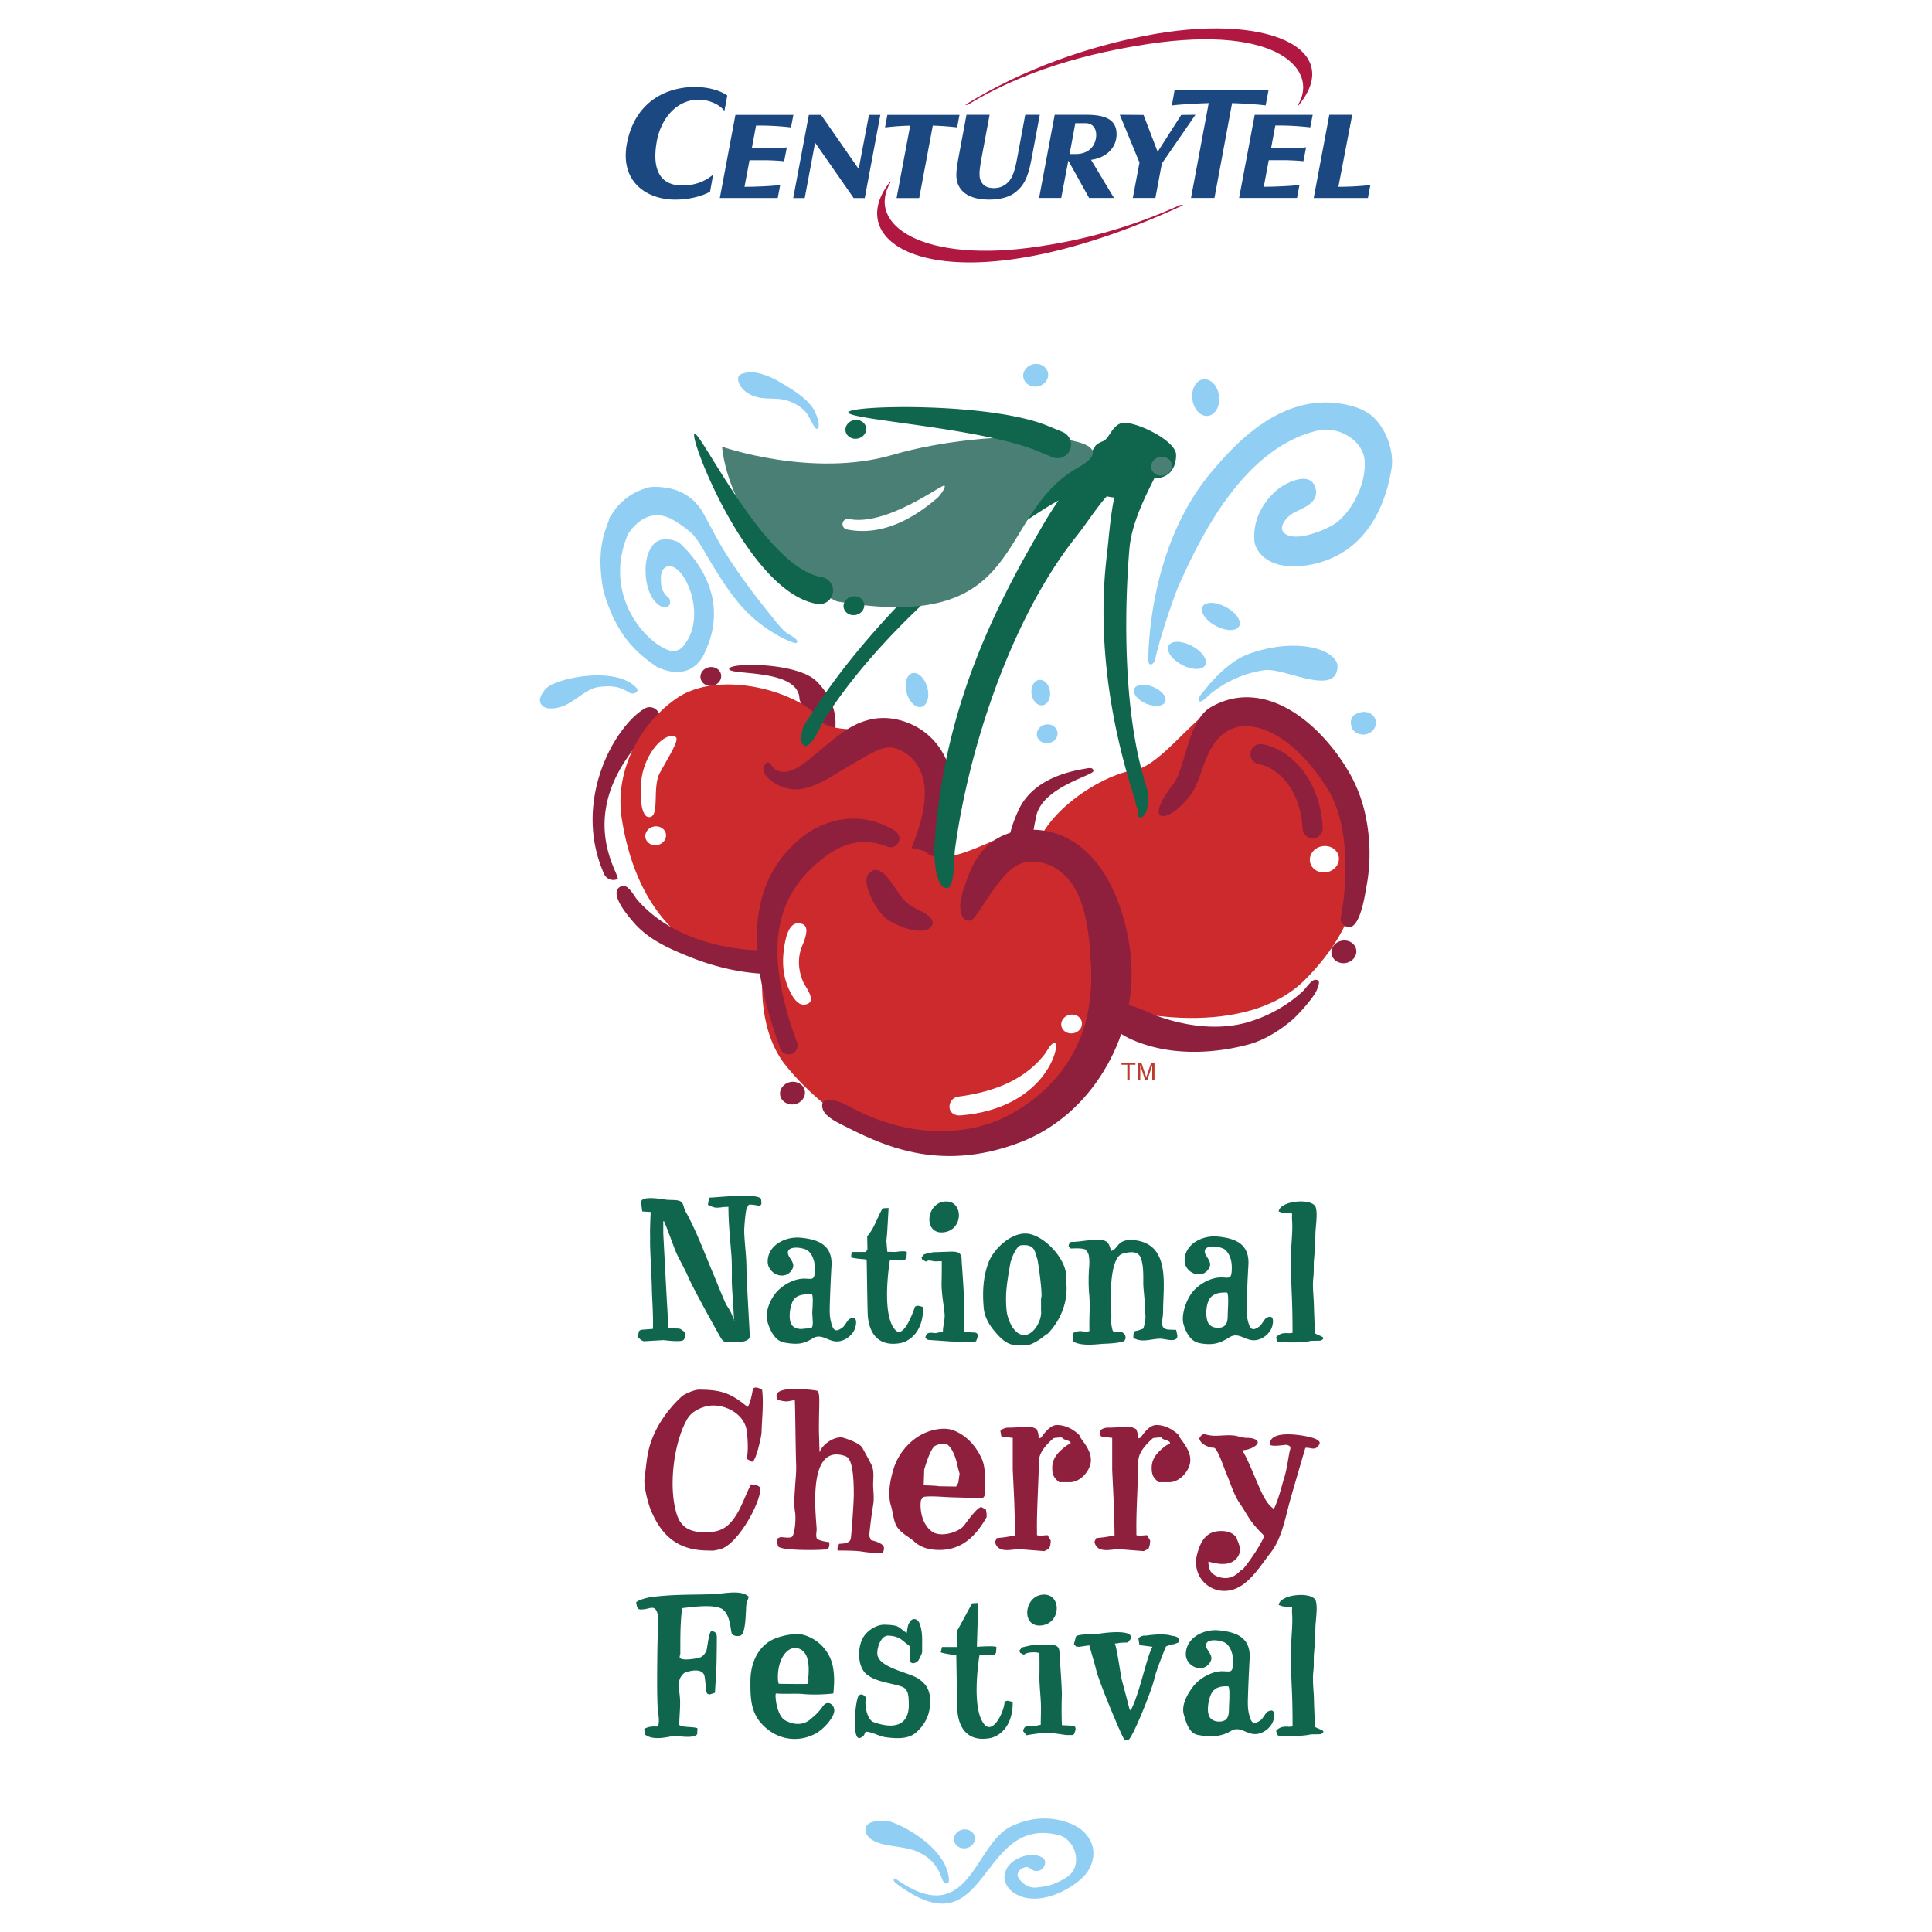 <svg xmlns="http://www.w3.org/2000/svg" width="2500" height="2500" viewBox="0 0 192.756 192.756"><g fill-rule="evenodd" clip-rule="evenodd"><path fill="#fff" d="M0 0h192.756v192.756H0V0z"/><path d="M96.54 10.459c4.276-2.598 9.927-4.85 18.044-6.076 13.186-1.967 17.021 2.771 14.879 6.142.041.032-.02.043.021.075 4.82-5.706-3.031-9.444-15.342-7.011-5.396 1.067-11.838 3.141-17.842 6.868l.24.002zM117.752 20.453c-3.74 1.688-8.174 3.241-13.973 4.117-11.727 1.807-17.464-2.163-14.918-6.406-.04-.032.019-.042-.019-.074-5.436 6.693 6.104 13.071 29.238 2.367l-.328-.004z" fill="#b01842"/><path d="M126.57 8.959h-9.375l-.277 1.56c.711-.094 2.418-.197 3.674-.232l-1.764 9.462h2.338l1.76-9.462c1.223.037 2.656.138 3.348.228l.296-1.556z" fill="#1c4882"/><path d="M129.402 19.749h-5.777l1.557-8.293h5.785l-.242 1.25a27.771 27.771 0 0 0-3.486-.185l-.426 2.279h1.768c.559 0 1.178-.03 1.732-.108l-.273 1.395c-.443-.06-1.451-.108-2.008-.108h-1.447l-.498 2.653c1.201 0 2.785-.082 3.562-.179l-.247 1.296zM133.533 18.636l1.379-7.181h-2.285l-1.557 8.297h5.408l.246-1.295c-.779.098-1.992.179-3.191.179zM95.731 11.462h-7.198l-.233 1.25a27.013 27.013 0 0 1 2.508-.179l-1.355 7.228h2.257l1.355-7.229a27.68 27.68 0 0 1 2.426.175l.24-1.245zM77.594 19.754h-5.777l1.556-8.292h5.784l-.24 1.248a27.64 27.64 0 0 0-3.486-.183l-.426 2.278h1.769c.558 0 1.175-.03 1.731-.109l-.273 1.397c-.447-.061-1.451-.109-2.008-.109h-1.446l-.5 2.653c1.201 0 2.787-.08 3.562-.178l-.246 1.295zM108.855 15.944l2.287 3.807h-2.482l-2.074-3.725-.709 3.725h-2.207l1.557-8.299h3.096c1.693 0 3.176.32 3.072 2.097-.081 1.322-1.139 2.212-2.54 2.395zm-2.142-.575h.607c1.039 0 1.85-.526 2.025-1.606.111-.706-.164-1.474-1.047-1.474h-1.012l-.573 3.08zM119.27 11.451l-1.42.017-2.352 3.676-1.406-3.676-2.371-.017 1.965 4.764-.666 3.535h2.253l.647-3.438 3.35-4.861zM81.322 14.23l-1.035 5.53H79.14l1.56-8.298h1.219l3.752 5.398 1.027-5.398h1.135l-1.556 8.298h-1.106l-3.849-5.53zM101.518 15.592c-.135.726-.328 1.802-.76 2.372-.422.55-.992.847-1.77.795-.629-.042-.889-.317-1.047-.562-.275-.432-.299-.923.021-2.613l.771-4.132h-2.306l-.723 3.868-.12.654-.065.393c-.107.688-.141 1.215-.045 1.669l.067.24a2.096 2.096 0 0 0 .602.897l.165.13c.549.396 1.299.583 2.186.607 1.131.029 2.09-.21 2.656-.616 1.021-.735 1.408-1.547 1.783-3.535l.807-4.307h-1.453l-.769 4.14zM72.276 11.067c-.536-.71-1.63-1.122-2.587-1.122-2.151 0-3.742 1.841-4.161 4.162-.49 2.702.259 4.396 2.528 4.396 1.236 0 2.236-.372 3.095-1.079l-.309 1.698s-1.228.764-3.373.793c-2.943.039-5.715-1.795-4.892-5.748.855-4.117 3.989-5.453 6.63-5.489 1.402-.02 2.646.339 3.354.848l-.285 1.541z" fill="#1c4882"/><path d="M108.178 182.82c1.656 1.68.686 3.645-.021 4.35-.547.66-3.377 2.799-6.002 2.133-2.02-.582-2.002-2.041-1.918-2.236.211-1.58 2.242-2.098 2.969-1.992.367.045 1.072.254 1.062.695.021.705-.664 1.039-1.119.859-.316-.074-.492-.592-1.201-.201-.408.24-.49.627-.369.871.104.229.803 1.133 1.832 1.018 1.146-.127 1.777-.271 2.908-.955 1.873-1.064 1.045-4.076-1.035-4.352-7.795-1.588-6.656 11.936-15.939 4.842-.387-.355-.064-.457.056-.369 7.231 5.082 7.727-3.217 11.305-5.174 3.706-1.891 6.837-.252 7.472.511z" fill="#91cef4"/><path d="M88.731 181.713c1.786.549 5.84 2.883 5.949 5.896-.013.389-.461.516-.7-.172-.363-1.086-1.006-1.994-2.196-2.57-1.552-.877-4.195-.416-5.224-1.705-.358-.467-.249-1.012.155-1.244.568-.309 1.323-.293 2.016-.205zM97.254 183.273c.096.512-.285 1.018-.856 1.121-.569.109-1.107-.223-1.205-.736-.096-.516.287-1.018.853-1.123.569-.107 1.11.225 1.208.738z" fill="#91cef4"/><path d="M92.104 130.461c0-.104-.383-.15-.505-.195l-.297.074c-.281.793-1.165 3.246-1.988 2.34-1.443-1.584-.525-6.963-.525-6.963h1.481l.169-.225.037-.582c-.244-.152-1.106 0-1.106 0l-.842-.02-.093-1.086.075-.75.146-2.533-.596.027c-.572.998-.826 1.994-1.538 2.791l.024 1.326-.171.244h-1.33l-.093.131-.039.393c.208.133 1.385.207 1.385.207l.171.094c.036 1.74.053 3.479.098 5.217.041 1.826.885 3.496 3.297 3.045.644-.119 2.24-.891 2.24-3.535zM95.669 121.213c-.013-.803-.569-1.531-1.636-1.299-1.68.363-1.854 3.277.136 3.029 1.024-.125 1.511-.961 1.5-1.73zm1.78 12.543c-.199.164.449-.713-.188-.805 0 0-1.073-.051-1.073-.053-.057-.996-.028-2.387-.012-3.045.021-.684-.229-4-.229-4 .02-.787-.223-.977-1.01-.977l-1.834.059s-.62.131-.898.205l-.264.318.075.225c.131.057.243.131.392.186.226-.221.619-.02.937-.02.168 0 .448-.039.619 0 0 0 0 1.367-.019 2.012-.032 1.08.186 2.146.294 3.189.063.607-.164 1.189-.164 1.807l-.711.15c-.169 0-.338-.039-.505-.039-.34 0-.486.205-.543.525l.262.186 2.245.16s1.65.049 1.893.049h.544l.189-.132zM75.913 119.594c-.482-.596-4.464-.105-5.171-.105l-.114.719c.281.111.562.281.861.281.468 0 .55-.076 1.018-.076.131 0 .039-.02.169 0-.001 1.609.17 3.213.296 4.814.055.678.048 1.867.042 2.547-.006.428.113 2.023.113 2.023l.118 1.986h.037l-.292-.693c-.245-.549-.453-.734-.621-1.107-.417-.93-.781-1.883-1.176-2.82-.891-2.113-1.69-4.299-2.799-6.311-.186-.34-.196-.768-.417-.939-.32-.246-.89-.16-1.463-.215-.339-.031-2.589-.484-2.551.264l.112.9.844.057c-.11 2.459-.039 2.156-.058 2.809-.021.809.157 3.854.17 4.553.022 1.363.163 2.889.112 4.301l-.376.031-.826.059-.187.131-.131.6c.223.168.396.414.677.414l.9-.055 1.009-.057s1.692.227 1.969 0c.207-.168.187-.561.169-.787l-.478-.336-.249-.035-.927-.027-.187-3.229-.33-6.201v-1.236l.062-.025c.059.029.911 2.334 1.041 2.686.373.994.927 1.824 1.345 2.797.49 1.141 2.232 4.273 2.645 5.018 1.172 2.111.657 1.465 2.737 1.527.282.01.816-.209.803-.516-.048-1.158-.329-5.557-.336-6.914-.008-1.227-.194-2.383-.225-3.652-.004-.156.143-2.318.306-2.322l.154-.262c.374-.02.75.039 1.105.15l.15-.207c.012-.066-.012-.491-.05-.54zM106.408 128.289c-.021-.42.004-1.047-.086-1.451-.322-1.506-1.971-3.309-3.504-3.703-1.676-.432-3.629 1.361-4.182 2.797-.564 1.463-.631 3.045-.484 4.605.078.846.527 1.627 1.053 2.25.598.715 1.252 1.424 2.248 1.424l1.078-.02c.41 0 1.588-.75 1.852-1.088h.113c1.262-1.294 1.998-3.029 1.912-4.814zm-2.543 1.186v1.291c.117.877-.688 2.439-1.682 2.43-1.072-.008-1.666-1.602-1.754-2.43a11.482 11.482 0 0 1-.029-1.936c.061-.879.225-1.734.371-2.637.113-.713.676-1.9 1.068-1.945 1.461-.17 1.402.695 1.643 1.324.1.268.588 3.848.383 3.903zM117.465 133.248l-.119-.566-.822-.029c-.912-.146-.48-.934-.484-1.766-.012-2.582.832-6.816-2.953-7.164-.418-.039-.795-.006-1.17.189-.418.217-.592.797-1.068.896-.242-.957-.432-1.109-1.471-1.109-.852 0-1.691.211-2.543.211l-.188.225-.035.246.223.184c.488-.018.992-.055 1.459.094l.227.301c.195.266.174 1.195.143 1.486-.051.51-.082 1.738 0 2.619.119 1.234-.018 2.434.031 3.73l-.229.086c-.227.018-.451-.076-.676-.076-.281 0-.525.094-.77.207l.053.846c.891.445 2.023.291 3.002.213.1-.006 1.289-.029 1.932-.213.367-.105.348-.564.162-.771-.398-.455-1.051-.039-1.162-.352-.043-.115-.172-.754-.146-.938.047-.398-.008-1.475-.021-1.873-.059-1.631.076-4.533 1.156-4.84.738-.211 1.541-.299 1.822.42.271.682.252 1.779.246 2.5-.002.504.148 1.666.148 2.088l.076 1.326c0 .189-.129.961-.24 1.148-.229.074-.572.229-.801.229l-.156.291-.02.393c.906.527 1.729.088 2.709.084.449-.001 1.726.468 1.685-.315zM122.504 130.734c-.002.057-.002.094-.004.113-.027.725.072 1.504-.805 1.619-.434.057-.98-.09-1.174-.521-.271-.604-.184-1.639.061-2.178.328-.715 1.08-.84 1.822-.809.19.013.123 1.36.1 1.776zm4.494 1.243c.047-.42-.074-.787-.627-.504-.234.117-.475.699-.748.887-.689.479-.91.268-1.127-.609-.127-.506-.129-.99-.115-1.566.037-1.266.102-2.822.172-3.959.123-2.018-1.141-2.682-3.111-2.857-1.441-.129-3.221.711-3.252 2.355-.031 1.289 1.785 2.043 2.461.76.377-.719-.631-1.221-.424-1.775.219-.584 1.693-.328 2.037.006.527.508.66 1.254.631 1.953-.041.986-.244.797-1.047.785-1.006-.018-2.205.639-2.848 1.422-.629.768-1.188 2.307-.918 3.246.238.82.701 1.709 1.572 1.881 1.594.312 2.287-.145 3.047-.596.805-.482 1.402.213 2.223.307.752.084 1.52-.416 1.873-1.057.092-.162.176-.429.201-.679zM81.04 130.934c-.003.055.057.994.056 1.014-.031.727-.119.52-.993.633-.436.059-.983-.088-1.178-.518-.273-.607-.099-1.654.147-2.195.325-.715 1.166-.762 1.911-.73.187.008.078 1.38.057 1.796zm4.365 1.156c.048-.42-.074-.783-.629-.504-.235.119-.476.701-.749.887-.69.48-.91.268-1.125-.607-.127-.508-.132-.99-.115-1.566.036-1.268.1-2.822.17-3.957.125-2.021-1.139-2.684-3.112-2.859-1.44-.131-3.221.709-3.253 2.354-.024 1.291 1.788 2.045 2.466.76.376-.717-.634-1.221-.427-1.773.222-.582 1.693-.33 2.036.006.526.51.661 1.254.631 1.955-.042.982-.245.797-1.044.783-1.005-.018-2.207.641-2.849 1.422-.627.768-1.1 1.963-.828 2.902.236.822.736 1.865 1.606 2.039 1.596.314 2.164.041 2.923-.412.804-.482 1.399.213 2.222.309.753.084 1.519-.416 1.874-1.059.09-.161.177-.428.203-.68zM131.832 133.73c-.104.068-.9.02-1.08.059-1.002.211-2.135.131-3.16.131l-.207-.113-.055-.412c.412-.393.76-.414 1.283-.375l.344-.037c0-1.41-.021-2.689-.086-4.092a63.66 63.66 0 0 1-.055-3.861c.012-1.09.174-2.189.096-3.281-.062-.848.215-.689-.555-.689l-.41-.061-.375-.131c.139-1.1 3.342-1.367 3.691-.434.23.617-.021 2.053-.025 2.709-.01.859-.066 1.711-.141 2.57-.049.574.008 1.191-.066 1.768-.109.928.049 1.93.061 2.863.002.197.096 2.691.115 2.699.672.338 1.105.379.625.687z" fill="#10664d"/><path d="M71.694 154.604l-.516.105-.852-.02c-2.952-.104-4.433-1.727-5.396-4.037-.284-.684-.73-2.418-.625-3.16.243-1.754.225-2.797.968-4.441.97-2.148 2.649-3.67 2.883-3.83.235-.16 1.085-.574 1.598-.574 2.211 0 3.191.363 4.828 1.727 0 0 .122-.125.246-.502a9.48 9.48 0 0 0 .286-1.289s.038-.139.298-.148c.259-.01.625.23.625.23.172 1.381-.029 2.893-.057 4.299-.004.191-.576 3.121-1.015 2.854a9.281 9.281 0 0 0-.48-.283c.204-.641.112-2.115.013-2.797-.177-1.221-1.229-2.09-2.436-2.396-.99-.254-1.883-.078-2.741.457a2.368 2.368 0 0 0-.831.914c-1.31 2.42-1.807 6.723-.969 9.365.419 1.328 1.345 1.785 2.765 1.797 1.245.01 2.083-.254 2.846-1.254.829-1.09 1.14-2.27 1.794-3.531l.359.07c.191 0 .573.125.573.381.001 1.51-2.408 5.805-4.164 6.063zM88.044 154.137c-.333-.301-1.145-.48-1.145-.48l-.18-.422a48.12 48.12 0 0 1 .399-3.098c.099-.566.035-1.15.003-1.746-.042-.76.144-1.49-.145-2.182-.128-.303-.94-1.766-.94-1.766-.341-.57-1.992-1.023-1.992-1.023-.851-.105-2.022.688-2.277 1.494.014-.041-.035-.77-.03-.982.012-.57-.075-.529 0-3.59.028-1.195-.028-1.453-.228-1.594-.03-.02-4.606-.701-3.978.764l.063.146s.656.211 1.024.15.679-.133.679-.129c.045.551.083 5.188.133 6.357.037.822-.067 1.605-.115 2.436-.052.918-.123 1.549.017 2.449.078.508.007 1.812-.245 2.318-.142.285-.787.121-1.236.121l-.242.109-.098.277.104.498c.184.549 5.085.391 4.633.334-.061-.008.603.238.482-.727-.013.041-1.129-.152-1.226-.348-.143-.303-.011-.676-.027-.996-.109-1.727-.886-8.424 2.77-7.262.363.117.934.309.938 3.805 0 1.072-.336 5.467-.336 4.422 0-.117.25.547-1.106.547-.025 0-.258.404-.17.676.421.008 1.772-.008 2.474.111 1.097.186 2.029.102 2.023.111.001.003.306-.479-.026-.78zM98.434 151.363v-.32l-.064-.426-.406-.232c-.363-.211-1.62 1.625-1.812 1.85-.59.684-2.294 1.143-3.108.604-1.165-.777-1.277-2.451-1.165-3.137.016-.078.232-.348.312-.361.684-.113 2.082.027 2.768.045.915.02 2.058.072 2.962.066.297 0 .35-.219.367-.891.023-.957.02-2.223-.32-2.984-.568-1.281-1.53-2.369-2.842-2.869-.921-.354-2.18-.078-3.046.35-1.388.688-2.495 2.043-2.938 3.52-.34 1.139-.603 2.523-.241 3.684.177.564.243 1.441.53 1.959.402.729 1.322 1.152 1.722 1.529.595.561 1.298.803 2.115.871 2.508.207 4.035-1.25 5.166-3.258zm-2.824-3.429l-.222.379-1.713-.031c-.234-.064-1.518-.092-1.518-.092l.052-1.572c.643-2.158 1-2.281 1.066-2.357 0 0 .39-.195.687-.225l.513.057c.812.549 1.096 2.35 1.096 2.35l.168.58-.129.911zM118.758 145.676c0-1.211-1.117-2.135-1.139-2.477 0 0-.93-1.025-2.246-1.025-.662 0-1.238.773-1.578 1.262l-.258.086a1.829 1.829 0 0 0-.189-.938 2.869 2.869 0 0 0-.598-.234l-1.979.088h-.107c-.34-.023-.678.062-.936.316l.086.51c.125.107.277.129.428.129.166 0 .721.066.721.066v3.168l.148 3.148s.109 3.299.084 3.428l-1.041.17-.789.084-.168.363c.223 1.186 1.621.768 2.357.736l2.557.199.469-.234c.129-.256.17-.553.17-.83l-.316-.531-.791.062-.266-.059v-.568c-.021-.936.059-2.861.059-2.861l.145-3.703c-.127-1.021.734-1.91 1.459-2.549 0 0 .674-.098.842-.055.172.297.855.25.855.57l-.432.246c-.82.635-1.402 1.234-1.402 2.215 0 .68.168.998.701 1.422h1.062c1.064.001 2.092-1.202 2.092-2.204zM108.838 145.676c0-1.211-1.117-2.135-1.139-2.477 0 0-.93-1.025-2.248-1.025-.66 0-1.236.773-1.578 1.262l-.256.086a1.838 1.838 0 0 0-.188-.938 3.005 3.005 0 0 0-.598-.234l-1.979.088h-.109c-.34-.023-.678.062-.936.316l.086.51c.125.107.277.129.428.129.166 0 .721.066.721.066v3.168l.15 3.148s.107 3.299.082 3.428l-1.041.17-.787.084-.17.363c.223 1.186 1.623.768 2.357.736l2.557.199.467-.234c.131-.256.172-.553.172-.83l-.318-.531-.789.062-.266-.059v-.568c-.021-.936.057-2.861.057-2.861l.146-3.703c-.127-1.021.734-1.91 1.459-2.549 0 0 .672-.098.842-.055.172.297.855.25.855.57l-.432.246c-.82.635-1.402 1.234-1.402 2.215 0 .68.168.998.701 1.422h1.062c1.068.001 2.094-1.202 2.094-2.204zM131.619 144.123c.447-.721-2.279-.982-2.576-1-.709-.043-2.262-.104-2.361.914-.037.41 1.562.076 1.705.119.539.158.336.344.254.779-.148.803-.262 1.676-.502 2.459-.311 1.027-.572 2.178-1.035 3.141-.68-.361-1.205-1.557-1.508-2.244-.383-.867-1.078-2.635-1.564-3.445-.172-.287.205-.039.941-.424 1.035-.543.311-.973-.547-.965-.459.008-.861-.178-1.312-.234-.756-.094-1.518.08-2.271.002-.684-.07-.809-.359-1.182.26.021.553.959.959 1.404.959h.045c.346.006 1.051 2.113 1.172 2.396.529 1.209.764 2.24 1.527 3.332.35.504.652 1.082 1.008 1.574.76 1.039 1.354 1.406 1.291 1.557-.33.861-1.535 2.621-2.148 3.311h-.107c-.572.635-1.205.982-2.096.766-.357-.09-.707-.256-.938-.559-.182-.246-.268-.746-.256-1.023.893.246 2.145.516 2.852-.371.559-.701.178-1.375.004-1.854-.312-.861-1.613-.945-2.357-.713-.979.301-1.377 1.283-1.621 2.193-.691 2.57 1.916 4.568 4.221 3.26 1.297-.736 2.23-2.275 3.125-3.42 1.031-1.314 1.412-3.254 1.828-4.836.229-.873 1.623-5.609 1.623-5.609l.277-.004.324.059c.38.065.567-.04.78-.38z" fill="#8e1f3d"/><path d="M74.708 159.311c-.771-.756-2.552-.289-3.559-.256-2.147.064-4.202.004-6.32.312-.268.039-1.229.285-1.362.516l.074.355c.092.469.486.32.75.32.559-.09.951-.352 1.221.176.235.459.131 1.678.115 2.191-.051 1.475-.12 6.676.016 7.775.036.281.262 1.596-.159 1.559-.356-.031-.893.02-1.212.244l.077.545c.652.527 1.716.371 2.505.213.798-.16 2.2.277 2.703-.229l.029-.596c-.264-.188-1.812-.064-1.812-.381 0-.822.11-1.645.075-2.467-.049-1.133-.419-1.959.419-2.676.072-.059 1.545-.6 1.954.127.199.355.145 1.898.381 1.963l.205.055.521-.17c.056-.955.149-2.232.164-3.172.012-.797.026-1.582.026-2.35 0-.375-.147-.617-.54-.617-.243 0-.416 1.689-.488 1.887-.175.469-.49.76-.991.826-.475.061-1.248.201-1.624 0-.144-.08 0-.357 0-.486 0-1.504-.014-3.037.177-4.529 1.031-.115 2.825-.379 3.805-.006 1.061.404 1.003 2.342 1.173 2.57.011.014.223.32.801.189.644-.145.544-2.643.646-3.248l.23-.64zM83.235 170.697c.04-.633-.671-1.133-1.136-.469-.446.639-.766.896-1.262 1.322-.697.596-1.648.568-2.506.086-.897-.512-1.047-2.697-.905-2.68.568.072 2.088-.008 2.634.051.894.098 2.245.059 3.089-.051.087-1.082.107-1.504 0-2.363a4.124 4.124 0 0 0-2.965-3.475c-.796-.229-2.091.057-2.82.342-1.689.668-2.494 2.406-2.494 4.283 0 1.477-.005 2.908.997 4.096 1.366 1.627 3.521 2.139 5.431 1.162.708-.359 1.564-1.236 1.86-1.977.043-.112.069-.221.077-.327zm-2.582-3.385c-.012.174.044.334-.056.678-.173.049-2.892 0-2.892 0s-.114-.115-.092-.834c.061-1.928 1.165-3.105 2.171-2.641.7.323 1.003 1.126.869 2.797zM105.432 160.436c-.014-.803-.57-1.529-1.637-1.299-1.68.365-1.855 3.277.137 3.031 1.019-.127 1.507-.963 1.5-1.732zm1.773 12.543c-.191.162.453-.715-.186-.805l-1.068-.051c-.059-.996-.029-2.389-.012-3.047.016-.684-.23-4-.23-4 .02-.785-.223-.973-1.01-.973l-1.838.055s-.617.133-.898.203l-.262.322.076.225c.133.053.242.131.393.186.225-.225.73-.242 1.053-.242.166 0 .316.037.482.078 0 0 .018 1.506 0 2.156-.031 1.078.166 2.352.154 3.432-.006.611-.023.947-.023 1.562l-.711.148c-.17 0-.334-.035-.504-.035-.338 0-.488.203-.545.523l.34.412s1.461-.283 2.305-.227c.842.055 1.514.207 1.756.207h.543l.185-.129zM117.572 163.871c.35-.621-.695-.68-.639-.66-.623-.23-1.889-.139-2.545-.029-.068.012-.504-.07-.812.277l.109.676a92.26 92.26 0 0 1 1.295.168c-.58.971-1.363 5.004-2.191 6.35l-.113-.166c0-.096-.703-2.684-.773-2.967-.072-.285-.539-3.543-.693-3.533l.635-.094.688-.021.271-.35c.424-1.055-2.852-.578-3.061-.541-.33.051-2.242.031-2.395.295l-.203.748.203.244.318.037 1.012-.15.637 2.229c.254 1.332 2.521 6.564 2.689 6.857.168.295.105.355.504.393.4.037 2.428-5.043 2.664-6.156.166-.805 1.16-3.215 1.16-3.215s.453-.18.848-.238l.392-.154zM122.629 170.023c-.004.051-.006.09-.006.107-.029.727.074 1.508-.801 1.621-.438.057-.982-.088-1.18-.52-.271-.605-.068-1.635.176-2.174.326-.715.969-.844 1.711-.812.188.011.121 1.359.1 1.778zm4.494 1.239c.047-.418-.074-.785-.625-.504-.236.119-.48.697-.754.887-.688.48-.91.268-1.123-.607-.127-.506-.135-.99-.117-1.568.037-1.264.104-2.822.172-3.957.125-2.02-1.139-2.682-3.113-2.857-1.441-.133-3.219.709-3.254 2.354-.027 1.289 1.789 2.043 2.465.76.379-.719-.631-1.219-.424-1.773.217-.582 1.691-.33 2.033.006.529.51.666 1.252.633 1.955-.039.982-.242.797-1.045.783-1.004-.02-2.205.639-2.848 1.422-.629.768-1.285 1.951-1.014 2.893.236.818.521 1.865 1.395 2.035 1.592.314 2.562.055 3.322-.402.799-.479 1.398.215 2.217.311.756.086 1.52-.414 1.877-1.055.092-.164.178-.431.203-.683zM131.832 172.994c-.104.066-.898.016-1.08.055-1.002.213-2.133.131-3.16.131l-.207-.111-.055-.412c.412-.393.762-.412 1.283-.375l.348-.035c0-1.414-.02-2.691-.09-4.096a63.55 63.55 0 0 1-.055-3.857c.014-1.092.174-2.193.098-3.285-.061-.844.213-.688-.555-.688l-.412-.061-.373-.131c.139-1.1 3.344-1.365 3.691-.436.236.621-.02 2.055-.027 2.711-.01.861-.066 1.711-.139 2.568-.049.576.008 1.193-.064 1.77-.113.928.045 1.928.059 2.863 0 .197.096 2.691.113 2.699.672.339 1.105.38.625.69zM92.752 170.434c.236-1.723-.345-2.467-1.228-3.012-.962-.588-3.915-1.061-3.994-2.422-.034-.602.349-1.842 1.107-1.811 1.25.051 1.477.635 1.981.916.385.215.023 1.271.208 1.668.16.344.707.078.823-.145.086-.168.362-.654.358-.855-.03-.943.096-1.873-.258-2.789-.16-.412-.544-.598-.865-.311-.231.361-.273.225-.418 1.252-.91-.6-.649-.781-2.192-.828-.766-.021-1.626.496-2.075 1.146-.691.994-.705 3.111.337 3.865.994.721 2.227.773 3.362 1.141.766.244.75.971.773 1.734.061 2.041-1.293 2.643-3.536 1.824-.546-.201-.93-1.512-.74-2.447 0 0-.377-.535-.721-.18-.341.352-.741 4.689.188 4.195l.282-.152.223-.449c.629 0 1.355.471 2.022.555.945.123 2.181.219 2.961-.439.698-.587 1.262-1.417 1.402-2.456zM101.037 169.867c0-.102-.383-.145-.502-.191l-.301.074c-.055 1.105-1.162 3.246-1.986 2.34-1.44-1.584-.521-6.965-.521-6.965h1.479l.168-.223.041-.582c-.246-.152-1.949-.018-1.949-.018l.129-4.373-.598.031c-.567.994-1.013 1.893-1.536 2.789l.047 1.57h-1.522l-.134.525c.206.131 1.555.299 1.555.299.037 1.738.054 3.479.095 5.219.042 1.824.889 3.496 3.299 3.045.642-.122 2.236-.889 2.236-3.54z" fill="#10664d"/><path fill="#bc3b2f" d="M111.889 106.227h.582v1.511h.23v-1.511h.582v-.206h-1.394v.206zM114.959 107.738v-1.012c0-.053.004-.27.004-.43h-.004l-.484 1.441h-.229l-.482-1.441h-.004c0 .16.004.377.004.43v1.012h-.223v-1.717h.33l.49 1.451h.006l.486-1.451h.33v1.717h-.224z"/><path d="M64.299 70.699c-3.043 1.824-7.224 9.305-4.028 16.501a1.01 1.01 0 0 0 1.33.511c.507-.226-5.079-6.887 3.73-15.286.404-.385.634-.905.345-1.382a.998.998 0 0 0-1.377-.344zM72.746 66.75c.083.66 6.86-.074 7.015 2.932.035.7 1.314 1.506 1.166 2.743a1.21 1.21 0 0 0 2.402.284c.194-1.674-.47-3.359-1.871-4.745-1.931-1.912-8.799-1.878-8.712-1.214z" fill="#8e1f3d"/><path d="M81.485 71.237l-.068.057c-2.514-2.49-9.873-4.448-13.955-1.595-3.45 2.415-6.097 6.904-5.464 11.741 1.311 8.849 6.123 14.487 14.09 15.256 10.123.984 14.87-4.541 17.414-10.362 2.178-4.979 1.622-10.981-3.424-13.25-1.661-.749-8.168.59-8.593-1.847z" fill="#cc2a2d"/><path d="M65.837 77.096c-.81 1.489.052 4.478-1.105 4.429-.954-.043-.944-3.119-.605-4.48.605-2.416 2.367-4.025 3.271-3.523.446.248-.653 1.912-1.561 3.574z" fill="#fff"/><path d="M83.764 73.294c-2.931 2.225-4.388 4.136-6.112 3.626-.745-.222-.844-1.281-1.318-.67-.471.615.093 1.282.729 1.727 2.782 1.938 5.239-.189 8.064-1.801 1.801-1.023 3.092-1.938 4.338-1.481 1.117.408 1.897 1.155 2.394 2.284 1.09 2.49-.226 6.009-1.306 8.612-2.002 4.822-5.738 8.587-11.378 9.15-4.335.431-11.399-.2-15.582-4.952-.333-.379-.931-1.654-1.61-1.368-1.417.603.792 3.098 1.28 3.659 1.457 1.669 3.484 2.558 5.512 3.377 3.265 1.322 6.812 1.984 10.334 1.633 6.671-.667 12.353-4.424 14.751-10.202 1.215-2.923 2.093-7.564.57-11.037-.799-1.815-2.183-3.126-4.002-3.794-2.47-.898-4.643-.297-6.664 1.237zM101.68 80.698c-2.744 5.703-.895 11.231 5.834 17.786a.805.805 0 1 0 1.125-1.153c-6.236-6.079-6.418-10.432-5.252-15.914.621-2.902 5.734-4.053 5.703-4.495-.027-.444-.562-.27-1.002-.196-3.854.657-5.635 2.37-6.408 3.972z" fill="#8e1f3d"/><path d="M113.436 76.785c-3.639.412-10.781 4.985-10.443 10.115.291 4.495 4.424 11.911 6.072 12.778 3.297 1.721 15.26 3.941 21.111-1.904 7.434-7.422 6.152-14.843 3.189-20.69-2.537-5.011-7.689-8.515-12.816-5.981-1.684.832-4.713 5.024-7.113 5.682z" fill="#cc2a2d"/><path d="M92.314 84.96l-.043-.022c-3.783-1.366-12.578-.112-14.684 5.135-1.846 4.597-2.577 12.085.839 16.272 4.252 5.205 11.841 10.387 20.425 7.375 10.906-3.822 13.162-11.791 13.008-19-.137-6.176-3.377-11.952-9.664-11.881-2.068.025-7.844 4.161-9.881 2.121z" fill="#cc2a2d"/><path d="M79.789 96.838c.071.383.188.76.345 1.123.23.533 1.478 2.023.209 2.262-.812.152-1.354-.93-1.625-1.516-.597-1.291-.697-2.668-.497-4.061.104-.732.368-2.539 1.409-2.529 1.542.015.483 1.943.273 2.614a4.372 4.372 0 0 0-.114 2.107z" fill="#fff"/><path d="M96.529 87.58c-.668 1.865-.47 1.404-.668 2.263-.194.86.074 2.187.934 1.998.344-.075.518-.401 1.689-2.153 1.307-1.952 2.545-3.57 4.049-3.696 1.344-.114 2.51.282 3.559 1.209 2.314 2.046 2.639 6.305 2.77 9.503.234 5.93-2.115 10.977-7.666 14.256-4.258 2.514-10.468 2.756-16.641-.658-1.219-.676-2.443-.768-2.519-.139-.097.824.659 1.395 1.862 2.002 3.824 1.938 9.63 4.961 17.881 1.805 7.16-2.734 11.395-10.406 11.109-17.51-.148-3.592-1.459-8.797-4.688-11.65-1.689-1.492-3.744-2.181-5.938-1.998-2.973.25-4.764 2.053-5.733 4.768z" fill="#8e1f3d"/><path d="M104.191 105.219c-2.295 2.941-5.906 3.836-8.586 4.193-.551.07-.938.578-.866 1.127.072.555.583.787 1.119.742 8.463-.709 9.918-6.982 9.417-7.201-.363-.158-.748.709-1.084 1.139zM133.566 85.458c.131.717-.4 1.416-1.189 1.565-.791.149-1.541-.31-1.674-1.023-.133-.716.395-1.417 1.186-1.565.793-.149 1.541.309 1.677 1.023z" fill="#fff"/><path d="M131.359 98.82c.318-.752.365-1.098-.186-1.059-.381.055-.895.857-1.205 1.148-1.482 1.375-3.318 2.402-5.24 3.008-3.033.955-6.508.484-9.453-.625-.992-.375-3.32-1.732-4.176-.582-1.492 2.012 2.34 3.289 3.648 3.658 3.125.883 6.695.674 9.803-.158 1.533-.41 3.016-1.326 4.246-2.342.684-.563 2.245-2.309 2.563-3.048zM118.768 79.326c1.279-1.708 1.328-4.796 3.502-6.269 1.016-.689 2.17-.754 3.395-.409 2.701.767 5.088 3.377 6.682 5.878 1.318 2.06 1.77 4.608 1.863 6.971a26.797 26.797 0 0 1-.363 5.647c-.08.453-.195.8.201 1.128 1.562 1.294 2.148-3.104 2.291-3.854.443-2.343.389-4.81-.117-7.137a14.408 14.408 0 0 0-1.346-3.718c-1.529-2.887-4.654-6.635-8.422-7.703-1.975-.556-3.924-.317-5.652.698-2.344 1.374-2.486 6.06-3.768 7.701-3.096 3.992-.518 4.061 1.734 1.067zM135.307 94.731c.119.616-.34 1.213-1.02 1.343-.676.125-1.318-.266-1.432-.878-.117-.612.336-1.214 1.016-1.339.678-.128 1.322.263 1.436.874zM90.43 90.018c.168.154.359.298.586.444.496.319 2.59 1.011 1.9 1.978-.333.466-1.137.49-1.963.322-.827-.168-1.636-.593-2.098-.829-1.43-.738-2.842-3.808-2.28-4.616 1.051-1.507 2.295.635 2.997 1.663.295.431.543.751.858 1.038z" fill="#8e1f3d"/><path d="M107.936 101.971c.098.508-.283 1.01-.846 1.115-.564.107-1.105-.221-1.201-.73-.094-.512.287-1.012.852-1.117.562-.108 1.101.222 1.195.732z" fill="#fff"/><path d="M124.775 75.073a1.009 1.009 0 0 0 .818 1.164c1.633.28 4.141 2.229 4.367 6.439a1.006 1.006 0 1 0 2.01-.106c-.256-4.821-3.229-7.835-6.031-8.319a1.005 1.005 0 0 0-1.164.822z" fill="#8e1f3d"/><path d="M105.504 73.018c.094.51-.285 1.011-.852 1.117-.562.106-1.1-.223-1.197-.731-.092-.512.287-1.012.85-1.117.562-.107 1.099.22 1.199.731zM137.264 71.925c.111.613-.342 1.216-1.02 1.342-.68.126-1.326-.268-1.438-.879-.139-.737.205-1.188 1.021-1.339.675-.128 1.318.267 1.437.876zM115.055 68.534c.857.355 1.396 1.021 1.201 1.481-.189.463-1.041.548-1.896.191-.854-.354-1.389-1.019-1.199-1.479.196-.465 1.042-.548 1.894-.193zM104.76 68.979c.09.702-.246 1.323-.754 1.391-.51.068-.998-.444-1.09-1.146-.098-.697.24-1.321.75-1.39.51-.066.998.444 1.094 1.145zM92.51 68.555c.264.925.014 1.808-.555 1.967-.568.161-1.238-.461-1.499-1.387-.262-.925-.014-1.807.557-1.967.569-.161 1.236.459 1.497 1.387zM122.305 60.56c1.01.537 1.602 1.395 1.324 1.916-.277.52-1.318.508-2.33-.031-1.01-.536-1.598-1.395-1.322-1.916.277-.522 1.322-.507 2.328.031zM118.922 64.444c1.01.538 1.605 1.396 1.328 1.916-.283.521-1.324.506-2.336-.03-1.01-.537-1.598-1.395-1.322-1.917.277-.523 1.322-.506 2.33.031z" fill="#91cef4"/><path d="M113.795 42.561c-.797-.299-1.52-.448-1.91-.34-.924.254-1.248 1.56-1.801 1.779-.424.167-.799.397-.848.584-.061.24-.656.679-.697.888-.02.11-.076-.066-.1.037-2.762.686-5.311 3.423-7.34 4.729-2.73 1.757-13.545 10.64-20.16 21.033-.082.127-.761 1.101-.799 1.245-.144.571-.431 1.538.091 1.87.651.418 1.702-2.104 2.119-2.76 4.889-7.673 13.888-15.747 21.196-20.444a34.28 34.28 0 0 1 2.059-1.249c-.6.875-1.137 1.74-1.6 2.537-4.586 7.864-9.947 18.153-10.785 32.126-.049.799.107 1.972.134 2.135.124.657.356 1.779 1.059 1.875.874.115.75-2.986.865-3.859 1.373-10.247 5.694-23.177 12.09-31.208 1.094-1.37 1.906-2.732 3.064-4.035.148.07.646.136.744.119-.424 2-.543 4.089-.744 5.74-.395 3.331-1.158 12.217 2.777 24.324.047.151.141.762.227.883.361.489-.146 1.148.467.949.76-.248.727-2.273.479-3.033-2.9-8.944-1.865-21.771-1.703-23.697.195-2.324 1.291-4.709 2.52-7.124a.333.333 0 0 0 .156.05c2.164-.145 1.979-2.411 1.979-2.411-.08-.953-1.947-2.148-3.539-2.743z" fill="#10664d"/><path d="M116.91 46.32c.096.512-.283 1.014-.848 1.118-.566.107-1.104-.22-1.199-.73-.096-.512.289-1.011.85-1.117.564-.109 1.099.221 1.197.729zM107.596 46.628c6.15-3.447-8.818-4.091-18.501-1.254-8.032 2.357-17.062-.807-17.062-.807 1.073 9.394 10.696 15.299 11.554 15.448 19.175 3.273 15.52-8.628 24.009-13.387z" fill="#497f74"/><path d="M81.548 60.254a1.356 1.356 0 0 0 1.553-1.127 1.36 1.36 0 0 0-1.13-1.555c-5.529-.871-11.908-14.26-12.658-14.292-.748-.032 5.323 15.883 12.235 16.974z" fill="#10664d"/><path d="M84.695 51.778a.53.53 0 1 0-.21 1.041c4.267.872 7.783-2.079 9.1-3.191 0 0 .828-.947.648-1.175-.18-.228-5.768 4.09-9.538 3.325z" fill="#fff"/><path d="M84.637 41.157c.127.741 13.253 1.518 18.882 3.85l1.469.604a1.352 1.352 0 0 0 1.768-.739 1.366 1.366 0 0 0-.738-1.774l-1.459-.6c-5.825-2.411-20.043-2.081-19.922-1.341z" fill="#10664d"/><path d="M80.296 108.828c.115.613-.34 1.217-1.018 1.344-.678.125-1.322-.268-1.438-.881-.114-.613.343-1.213 1.02-1.34s1.322.266 1.436.877zM71.943 67.3c.095.511-.286 1.009-.85 1.117-.565.105-1.1-.223-1.197-.733-.096-.51.284-1.009.847-1.118.566-.104 1.102.223 1.2.734z" fill="#8e1f3d"/><path d="M66.44 83.192c.095.511-.286 1.011-.849 1.117-.566.108-1.1-.221-1.198-.733-.094-.509.286-1.009.851-1.114.564-.106 1.097.222 1.196.73z" fill="#fff"/><path d="M86.218 60.238c.096.511-.283 1.01-.848 1.119-.566.104-1.101-.224-1.199-.733-.095-.511.287-1.012.851-1.117.564-.106 1.1.223 1.196.731zM86.407 42.644c.097.511-.281 1.013-.848 1.119-.564.105-1.1-.222-1.196-.733-.097-.512.285-1.012.847-1.116.567-.108 1.104.22 1.197.73z" fill="#10664d"/><path d="M80.051 83.499c-5.438 4.349-5.752 11.414-2.198 21.116a.89.89 0 0 0 1.138.527.888.888 0 0 0 .524-1.141c-3.293-8.993-2.375-14.389 2.436-18.242 1.229-.981 3.479-2.527 6.575-1.289a.881.881 0 0 0 1.15-.492c.183-.455-.069-.9-.492-1.151-3.991-2.361-7.604-.551-9.133.672z" fill="#8e1f3d"/><path d="M61.448 50.71c.956-1.111 1.874-1.645 3.057-2.028.58-.188 1.396-.1 1.982-.014a5.063 5.063 0 0 1 2.651 1.225c.241.216.456.46.652.72.309.413.546.914.797 1.364.292.519.566 1.046.85 1.569a33.215 33.215 0 0 0 1.883 3.06 72.141 72.141 0 0 0 3.561 4.752c.403.493.793 1.026 1.249 1.477.123.119.249.226.362.303.296.203.62.377.899.606.097.079.226.308.094.387-.171.107-.654-.145-.809-.208-.6-.242-1.158-.567-1.706-.907a13.602 13.602 0 0 1-2.778-2.298c-.75-.805-1.404-1.695-2.013-2.607a51.03 51.03 0 0 1-1.566-2.528c-.403-.687-.874-1.527-1.382-2.141-.411-.496-1.85-1.528-2.571-1.812-2.166-.864-3.559.999-3.99 1.633-2.737 6.362 2.208 11.412 4.517 11.731.73-.159.915-.38 1.31-.981 1.882-2.836-.12-7.599-1.785-7.542-.918.229-.776 1.205-.752 1.848.119.662.315.961.832 1.401.15.537.033.883-.613.878-1.833-.69-2.106-4.011-1.444-5.547.313-.586.618-1.245 1.732-1.257.628.06.984.146 1.334.384 2.192 2.01 5.093 6.175 2.239 11.472-.288.402-1.5 2.263-4.454.914-2.119-1.438-4.055-3.131-5.36-7.532-.919-4.645.445-6.57.593-7.401l.629-.921zM134.963 40.538a5.566 5.566 0 0 1 1.621.734c1.523 1.03 2.607 3.649 2.229 5.621-.285 1.493-1.375 8.029-7.861 9.406-4.584.918-5.695-1.517-5.791-2.237-.203-1.937.66-3.757 2.141-5.089.885-.799 3.533-2.147 3.967-.185.305 1.378-1.24 1.877-2.135 2.341-.787.409-1.678 1.498-.975 2.081 1.045.862 3.656-.181 4.691-.754 1.893-1.054 3.447-4.059 3.311-6.419-.129-2.195-2.723-3.539-4.666-3.088-7.592 1.764-11.91 11.007-14.021 15.759-1.162 3.106-1.947 5.778-2.234 7.133-.172.496-.629.667-.678.087.012-1.129.105-11.351 6.186-18.693 2.176-2.58 7.283-8.658 14.215-6.697zM75.583 37.212a7.461 7.461 0 0 1 2.099.837c1.226.724 3.106 1.781 3.682 3.144.119.286.508 1.271.219 1.559-.297.296-.721-1.154-1.287-1.74-.533-.551-1.318-.962-2.083-1.129-.703-.155-1.54-.079-2.252-.18-.718-.101-1.403-.409-1.842-.879-.438-.468-.757-1.293-.118-1.519a2.825 2.825 0 0 1 1.582-.093zM133.447 66.474c-.068 3.13-5.305.116-7.271.388-1.99.272-3.871 1.122-5.43 2.377-.152.122-.939.994-1.117.688-.184-.32.406-.879.586-1.105.918-1.17 2.088-2.334 3.367-3.102.971-.578 2.744-1.081 4.285-1.236 3.301-.331 5.545.772 5.58 1.99zM55.325 68.183c1.686-.749 6.484-1.55 8.243.531.16.314-.292.605-.713.421-.976-.575-1.59-.794-3.217-.582-1.724.35-2.817 2.327-4.989 2.112-.447-.077-.87-.42-.764-1.003.223-.598.582-1.163 1.44-1.479zM104.557 37.209c.113.613-.34 1.214-1.02 1.34-.676.127-1.316-.267-1.434-.877-.113-.611.342-1.209 1.018-1.34.68-.127 1.317.266 1.436.877zM121.621 39.49c.133 1.01-.354 1.903-1.09 2.001-.729.1-1.434-.638-1.566-1.648-.131-1.003.348-1.9 1.082-1.996.738-.1 1.441.634 1.574 1.643z" fill="#91cef4"/></g></svg>
